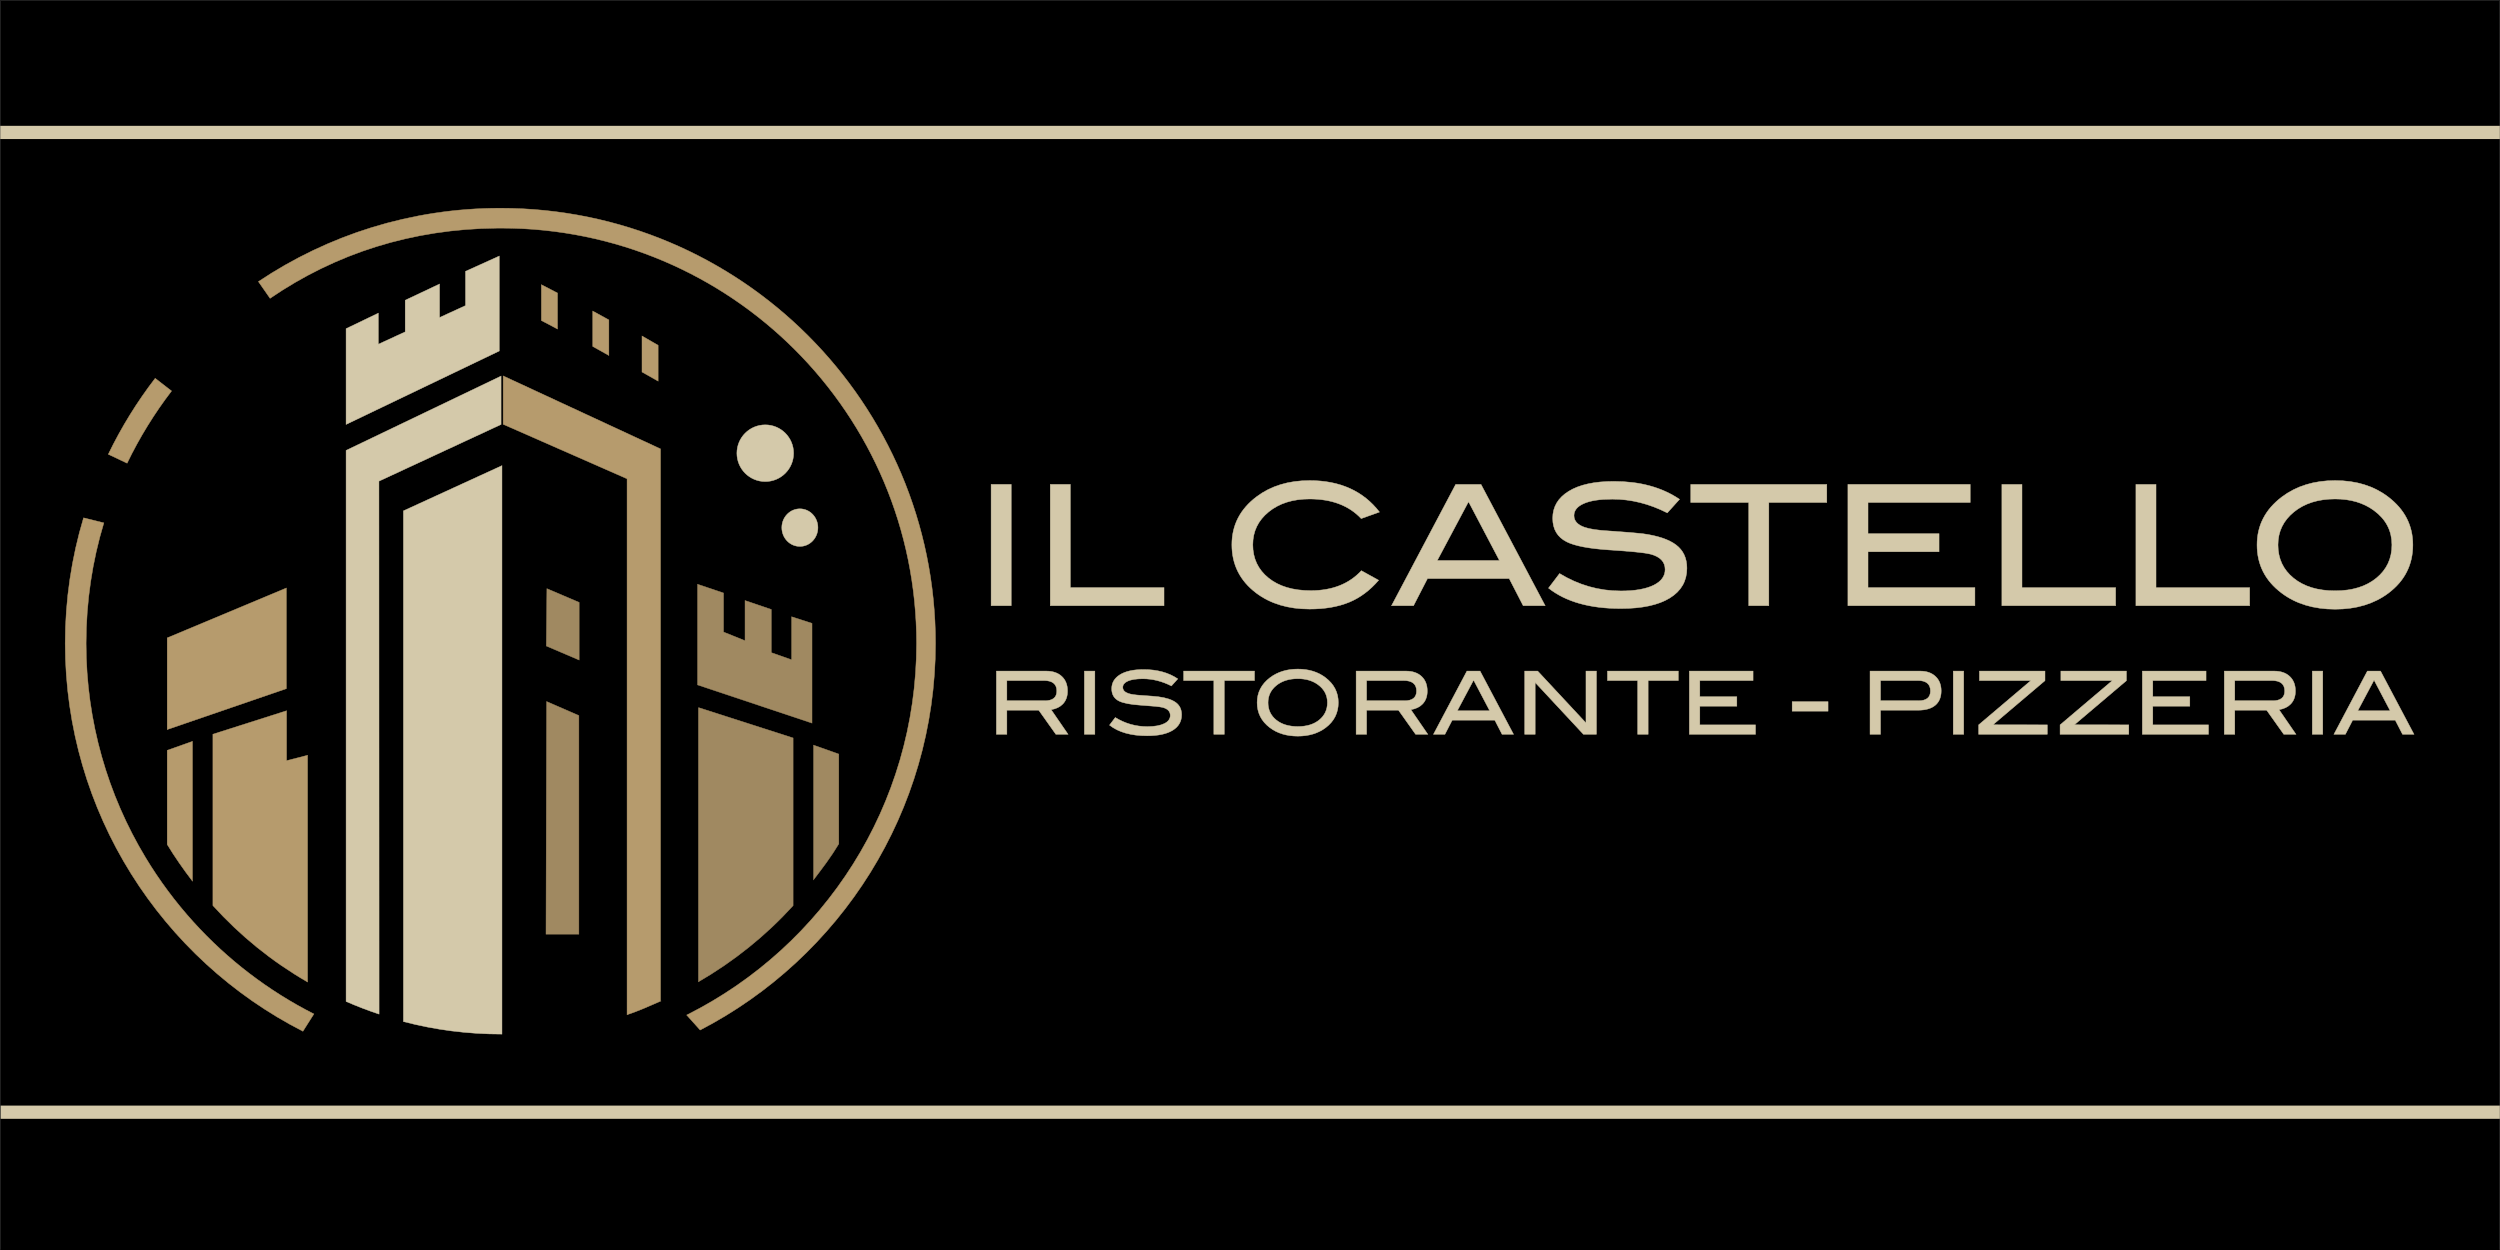 <?xml version="1.0" encoding="utf-8"?>
<!-- Generator: Adobe Illustrator 28.1.0, SVG Export Plug-In . SVG Version: 6.00 Build 0)  -->
<svg version="1.1" id="Livello_1" xmlns="http://www.w3.org/2000/svg" xmlns:xlink="http://www.w3.org/1999/xlink" x="0px" y="0px"
	 viewBox="0 0 5670.29 2835.65" style="enable-background:new 0 0 5670.29 2835.65;" xml:space="preserve">
<style type="text/css">
	.st0{stroke:#000000;stroke-miterlimit:10;}
	.st1{fill:#D4C9AA;stroke:#D4C9AA;stroke-miterlimit:10;}
	.st2{fill:#B69B6D;stroke:#B69B6D;stroke-miterlimit:10;}
	.st3{fill:#A08961;stroke:#A08961;stroke-miterlimit:10;}
	.st4{fill:none;stroke:#070809;stroke-miterlimit:10;}
	.st5{fill:#D4C9AA;stroke:#D4C9AA;stroke-width:30;stroke-miterlimit:10;}
</style>
<rect x="0.5" y="0.5" class="st0" width="5669.29" height="2834.65"/>
<g>
	<path class="st1" d="M2293.56,1373.78h-45.6v-275.12h45.6V1373.78z"/>
	<path class="st1" d="M2640.12,1373.78H2382.1v-275.12h45.6v234.08h212.42V1373.78z"/>
	<path class="st1" d="M3128.79,1161.36l-41.42,14.82c-27.87-29.64-66.88-44.46-117.04-44.46c-38,0-68.97,9.76-92.91,29.26
		c-23.94,19.51-35.91,44.33-35.91,74.48c0,31.16,11.84,56.31,35.53,75.43c23.68,19.13,55.67,28.69,95.95,28.69
		c48.64,0,86.89-15.07,114.76-45.22l39.14,21.66c-19.76,23.06-42.12,39.71-67.07,49.97c-24.96,10.26-54.79,15.39-89.49,15.39
		c-48.64,0-89.05-12.16-121.22-36.48c-36.74-27.86-55.1-64.34-55.1-109.44c0-44.33,18.62-80.56,55.86-108.68
		c32.42-24.57,72.58-36.86,120.46-36.86C3039.24,1089.92,3092.06,1113.73,3128.79,1161.36z"/>
	<path class="st1" d="M3504.61,1373.78h-49.88l-31.71-61.56h-185.3l-31.71,61.56h-49.87l145.54-275.12h57.38L3504.61,1373.78z
		 M3400.89,1271.18l-70.08-133.3l-70.94,133.3H3400.89z"/>
	<path class="st1" d="M3781.63,1163.26c-40.79-20.77-82.34-31.16-124.64-31.16c-28.12,0-49.66,3.3-64.6,9.88
		c-14.95,6.59-22.42,15.71-22.42,27.36c0,12.16,7.98,21.03,23.94,26.6c11.4,4.06,30.02,6.84,55.86,8.36
		c38,2.54,63.08,4.56,75.24,6.08c34.45,4.56,59.91,13.05,76.38,25.46c16.46,12.42,24.7,30.02,24.7,52.82
		c0,29.14-12.92,51.68-38.76,67.64c-25.84,15.96-62.96,23.94-111.34,23.94c-70.17,0-124.77-15.45-163.78-46.36l25.08-33.06
		c43.06,26.35,89.42,39.52,139.08,39.52c32.17,0,57.12-4.43,74.86-13.3c16.97-8.61,25.46-20.39,25.46-35.34
		c0-17.48-11.15-29.13-33.44-34.96c-11.66-3.04-43.07-6.2-94.24-9.5c-45.35-3.04-77.14-9.12-95.38-18.24
		c-21.28-10.64-31.92-28.5-31.92-53.58c0-25.84,12.09-46.23,36.29-61.18c24.19-14.94,58.33-22.42,102.41-22.42
		c59.28,0,108.93,13.56,148.96,40.66L3781.63,1163.26z"/>
	<path class="st1" d="M4143.4,1139.7h-131.48v234.08h-45.6V1139.7h-131.48v-41.04h308.56V1139.7z"/>
	<path class="st1" d="M4479.31,1373.78h-288.04v-275.12h277.4v41.04h-231.8v70.68h161.12v41.04h-161.12v81.32h242.44V1373.78z"/>
	<path class="st1" d="M4798.51,1373.78h-258.02v-275.12h45.6v234.08h212.42V1373.78z"/>
	<path class="st1" d="M5102.51,1373.78h-258.02v-275.12h45.6v234.08h212.42V1373.78z"/>
	<path class="st1" d="M5472.64,1235.84c0,45.1-18.5,81.58-55.48,109.44c-32.43,24.32-72.71,36.48-120.84,36.48
		c-48.64,0-89.18-12.28-121.6-36.86c-36.99-27.86-55.48-64.22-55.48-109.06c0-44.08,18.75-80.3,56.24-108.68
		c32.93-24.82,73.21-37.24,120.84-37.24c47.88,0,88.03,12.42,120.46,37.24C5454.02,1155.53,5472.64,1191.76,5472.64,1235.84z
		 M5425.14,1235.84c0-32.17-13.68-58.26-41.04-78.28c-23.56-17.22-52.82-25.84-87.78-25.84c-38.26,0-69.42,9.82-93.48,29.45
		c-24.07,19.64-36.1,44.53-36.1,74.67c0,31.16,11.78,56.31,35.34,75.43c23.56,19.13,54.97,28.69,94.24,28.69
		c39.01,0,70.23-9.62,93.67-28.88C5413.41,1291.83,5425.14,1266.75,5425.14,1235.84z"/>
</g>
<g>
	<path class="st1" d="M2422.45,1665.46h-27.64l-38.79-54.65h-72.36v54.65h-23.76V1522.1h113.06c15.05,0,26.86,4.06,35.44,12.18
		c8.58,8.12,12.87,19.11,12.87,32.97c0,12.15-3.5,21.91-10.49,29.3c-6.47,6.86-15.38,11.22-26.73,13.07L2422.45,1665.46z
		 M2369.39,1589.42c18.35,0,27.52-7.39,27.52-22.17c0-15.84-9.9-23.77-29.7-23.77h-83.56v45.94H2369.39z"/>
	<path class="st1" d="M2483.24,1665.46h-23.76V1522.1h23.76V1665.46z"/>
	<path class="st1" d="M2656.88,1555.76c-21.25-10.82-42.9-16.24-64.94-16.24c-14.65,0-25.87,1.72-33.66,5.15
		c-7.79,3.43-11.68,8.19-11.68,14.26c0,6.34,4.16,10.96,12.47,13.86c5.94,2.11,15.64,3.56,29.11,4.36
		c19.8,1.32,32.87,2.38,39.2,3.17c17.95,2.38,31.22,6.8,39.8,13.27c8.58,6.47,12.87,15.64,12.87,27.52
		c0,15.18-6.73,26.93-20.2,35.24c-13.46,8.32-32.8,12.47-58.01,12.47c-36.56,0-65.01-8.05-85.34-24.16l13.07-17.23
		c22.44,13.73,46.59,20.59,72.47,20.59c16.76,0,29.77-2.31,39.01-6.93c8.84-4.49,13.27-10.62,13.27-18.41
		c0-9.11-5.81-15.18-17.42-18.22c-6.07-1.58-22.44-3.23-49.1-4.95c-23.63-1.58-40.19-4.75-49.7-9.5
		c-11.09-5.54-16.63-14.85-16.63-27.92c0-13.46,6.3-24.09,18.91-31.88c12.6-7.79,30.39-11.68,53.36-11.68
		c30.89,0,56.76,7.06,77.62,21.19L2656.88,1555.76z"/>
	<path class="st1" d="M2845.38,1543.49h-68.51v121.97h-23.76v-121.97h-68.51v-21.38h160.78V1543.49z"/>
	<path class="st1" d="M3035.46,1593.58c0,23.5-9.64,42.5-28.91,57.02c-16.9,12.67-37.89,19.01-62.96,19.01
		c-25.34,0-46.46-6.4-63.36-19.21c-19.27-14.52-28.91-33.46-28.91-56.83c0-22.97,9.77-41.84,29.3-56.63
		c17.16-12.93,38.15-19.4,62.96-19.4c24.95,0,45.87,6.47,62.77,19.4C3025.76,1551.74,3035.46,1570.61,3035.46,1593.58z
		 M3010.71,1593.58c0-16.76-7.13-30.36-21.38-40.79c-12.28-8.97-27.52-13.46-45.74-13.46c-19.93,0-36.17,5.12-48.71,15.35
		c-12.54,10.23-18.81,23.2-18.81,38.91c0,16.24,6.14,29.34,18.41,39.3c12.28,9.97,28.64,14.95,49.1,14.95
		c20.33,0,36.6-5.01,48.81-15.05C3004.6,1622.76,3010.71,1609.69,3010.71,1593.58z"/>
	<path class="st1" d="M3238.41,1665.46h-27.64l-38.79-54.65h-72.36v54.65h-23.76V1522.1h113.06c15.05,0,26.86,4.06,35.44,12.18
		c8.58,8.12,12.87,19.11,12.87,32.97c0,12.15-3.5,21.91-10.49,29.3c-6.47,6.86-15.38,11.22-26.73,13.07L3238.41,1665.46z
		 M3185.35,1589.42c18.35,0,27.52-7.39,27.52-22.17c0-15.84-9.9-23.77-29.7-23.77h-83.56v45.94H3185.35z"/>
	<path class="st1" d="M3432.85,1665.46h-25.99l-16.52-32.08h-96.55l-16.52,32.08h-25.98l75.83-143.35h29.9L3432.85,1665.46z
		 M3378.8,1612l-36.52-69.45l-36.96,69.45H3378.8z"/>
	<path class="st1" d="M3620.94,1665.46h-29.56l-109.44-117.55v117.55h-23.76V1522.1h29.5l109.49,117.62V1522.1h23.76V1665.46z"/>
	<path class="st1" d="M3806.67,1543.49h-68.51v121.97h-23.76v-121.97h-68.51v-21.38h160.78V1543.49z"/>
	<path class="st1" d="M3981.7,1665.46h-150.08V1522.1h144.54v21.38h-120.78v36.83h83.95v21.38h-83.95v42.37h126.32V1665.46z"/>
	<path class="st1" d="M4146.23,1612.99h-81.38v-21.58h81.38V1612.99z"/>
	<path class="st1" d="M4355.12,1522.1c14.65,0,26.27,4.06,34.85,12.18c8.58,8.12,12.87,18.98,12.87,32.57
		c0,14.26-4.46,25.15-13.37,32.67c-8.91,7.52-21.88,11.29-38.91,11.29h-85.34v54.65h-23.76V1522.1H4355.12z M4350.96,1589.42
		c18.35,0,27.52-7.39,27.52-22.17c0-15.84-9.7-23.77-29.11-23.77h-84.15v45.94H4350.96z"/>
	<path class="st1" d="M4453.92,1665.46h-23.76V1522.1h23.76V1665.46z"/>
	<path class="st1" d="M4643.6,1665.46h-155.83v-21.38l118.41-100.39h-116.63v-21.58h148.7v21.65l-118.1,100.12l123.44,0.2V1665.46z"
		/>
	<path class="st1" d="M4828.33,1665.46h-155.83v-21.38l118.41-100.39h-116.63v-21.58h148.7v21.65l-118.1,100.12l123.44,0.2V1665.46z
		"/>
	<path class="st1" d="M5009.11,1665.46h-150.08V1522.1h144.54v21.38h-120.78v36.83h83.95v21.38h-83.95v42.37h126.32V1665.46z"/>
	<path class="st1" d="M5207.5,1665.46h-27.64l-38.79-54.65h-72.36v54.65h-23.76V1522.1H5158c15.05,0,26.86,4.06,35.44,12.18
		c8.58,8.12,12.87,19.11,12.87,32.97c0,12.15-3.5,21.91-10.49,29.3c-6.47,6.86-15.38,11.22-26.73,13.07L5207.5,1665.46z
		 M5154.44,1589.42c18.35,0,27.52-7.39,27.52-22.17c0-15.84-9.9-23.77-29.7-23.77h-83.56v45.94H5154.44z"/>
	<path class="st1" d="M5268.29,1665.46h-23.76V1522.1h23.76V1665.46z"/>
	<path class="st1" d="M5475.2,1665.46h-25.99l-16.52-32.08h-96.55l-16.52,32.08h-25.98l75.83-143.35h29.9L5475.2,1665.46z
		 M5421.15,1612l-36.52-69.45l-36.96,69.45H5421.15z"/>
</g>
<path class="st1" d="M1138.5,2345.47c-77.88,0-151.49-9.58-223.48-28.39l-0.02-0.08V1158.67l223.5-102.56V2345.47z"/>
<polygon class="st2" points="649.51,1333.67 379.27,1446.78 379.27,1654.68 649.51,1561.91 "/>
<polygon class="st3" points="1841.72,1413.78 1841.72,1640.08 1582.14,1553.39 1582.14,1325.14 1641.06,1345.03 1641.06,1433.51 
	1689.83,1453.15 1689.83,1362.08 1749.43,1382.34 1749.43,1480.24 1795.48,1496.49 1795.48,1398.86 "/>
<path class="st4" d="M1063.45,570.34"/>
<polygon class="st1" points="1132.41,580.75 1132.41,796.03 784.96,962.64 784.96,745.44 858.11,710.26 858.11,780.79 
	919.06,752.68 919.06,680.95 996.95,644.17 996.95,720.18 1055.88,693.09 1055.88,615.39 "/>
<polygon class="st2" points="1227.9,645.68 1227.9,726.95 1264.48,746.26 1264.48,664.64 "/>
<polygon class="st2" points="1344.4,705.52 1344.4,785.77 1380.97,806.2 1380.97,725.6 "/>
<polygon class="st2" points="1456.15,762.07 1456.15,843.78 1492.72,864.44 1492.72,783.17 "/>
<polygon class="st3" points="1238.42,2118.76 1312.92,2118.76 1312.92,1622.99 1239.77,1591.16 "/>
<polygon class="st3" points="1239.1,1465.19 1313.6,1497.02 1313.6,1366.3 1240.45,1335.15 "/>
<path class="st1" d="M859.72,2300.15c-25.4-8.45-50.29-18.01-74.61-28.63l-0.14-0.19V1021.57l351.51-168.59V962.7l-277.01,128.62
	l0.32,1208.8L859.72,2300.15z"/>
<path class="st2" d="M1498.14,2270.76c-24.82,10.92-49.91,22.14-75.86,30.79V1085.91l-281.02-123.57V852.62l356.87,165.56V2270.76z"
	/>
<ellipse class="st1" cx="1814.19" cy="1196.69" rx="40.93" ry="42.64"/>
<path class="st2" d="M436.5,1998.45c-20.07-26.16-40.12-54.82-57.23-83.17v-213.45l57.23-20.31V1998.45z"/>
<path class="st2" d="M697.59,2227.33c-80.9-46.63-152.44-104.67-214.7-173.45v-388.62l167.03-53.21v113.21l47.67-12.19V2227.33z"/>
<path class="st3" d="M1798.85,2054.06c-61.82,68.06-134.57,126.49-214.7,172.77v-621.45l0.86-0.27l213.84,68.67V2054.06z"/>
<path class="st3" d="M1902.48,1913.97c-17.5,29.36-36.57,54.32-57.23,81.37v-305.3l57.23,20.31V1913.97z"/>
<circle class="st1" cx="1735.67" cy="1027.91" r="64.31"/>
<path class="st2" d="M288.28,1050.59c28.05-58.16,61.9-113,100.81-163.77l-37.13-28.75c-41.05,53.39-76.77,111.09-106.34,172.31
	L288.28,1050.59z"/>
<path class="st2" d="M438.61,2091c-40.59-44.84-76.92-93.61-108.35-145.67c-85.69-141.91-134.99-308.26-134.99-486.13
	c0-95.02,14.07-186.76,40.25-273.24l-46-11.44c-27.11,90.14-41.67,185.71-41.67,284.68c0,383.89,219.16,716.59,539.19,879.8
	l24.86-39.2C608.33,2247.31,515.77,2176.25,438.61,2091"/>
<path class="st2" d="M1559.73,2301.1c307.92-154.88,519.18-473.72,519.18-841.9c0-520.16-421.67-941.82-941.82-941.82
	c-3.14,0-6.28,0.01-9.41,0.04c-193.42,1.74-366.26,57.21-515.14,159.19l-26.42-37.94C743.03,533.53,931.77,472.2,1134.83,472.2
	c545.1,0,987,441.89,987,987c0,381.74-216.71,712.86-533.82,877.04l-30.53-34.01L1559.73,2301.1z"/>
<line class="st5" x1="0.61" y1="300.39" x2="5669.94" y2="300.39"/>
<line class="st5" x1="1.5" y1="2522.61" x2="5669.94" y2="2522.61"/>
</svg>

